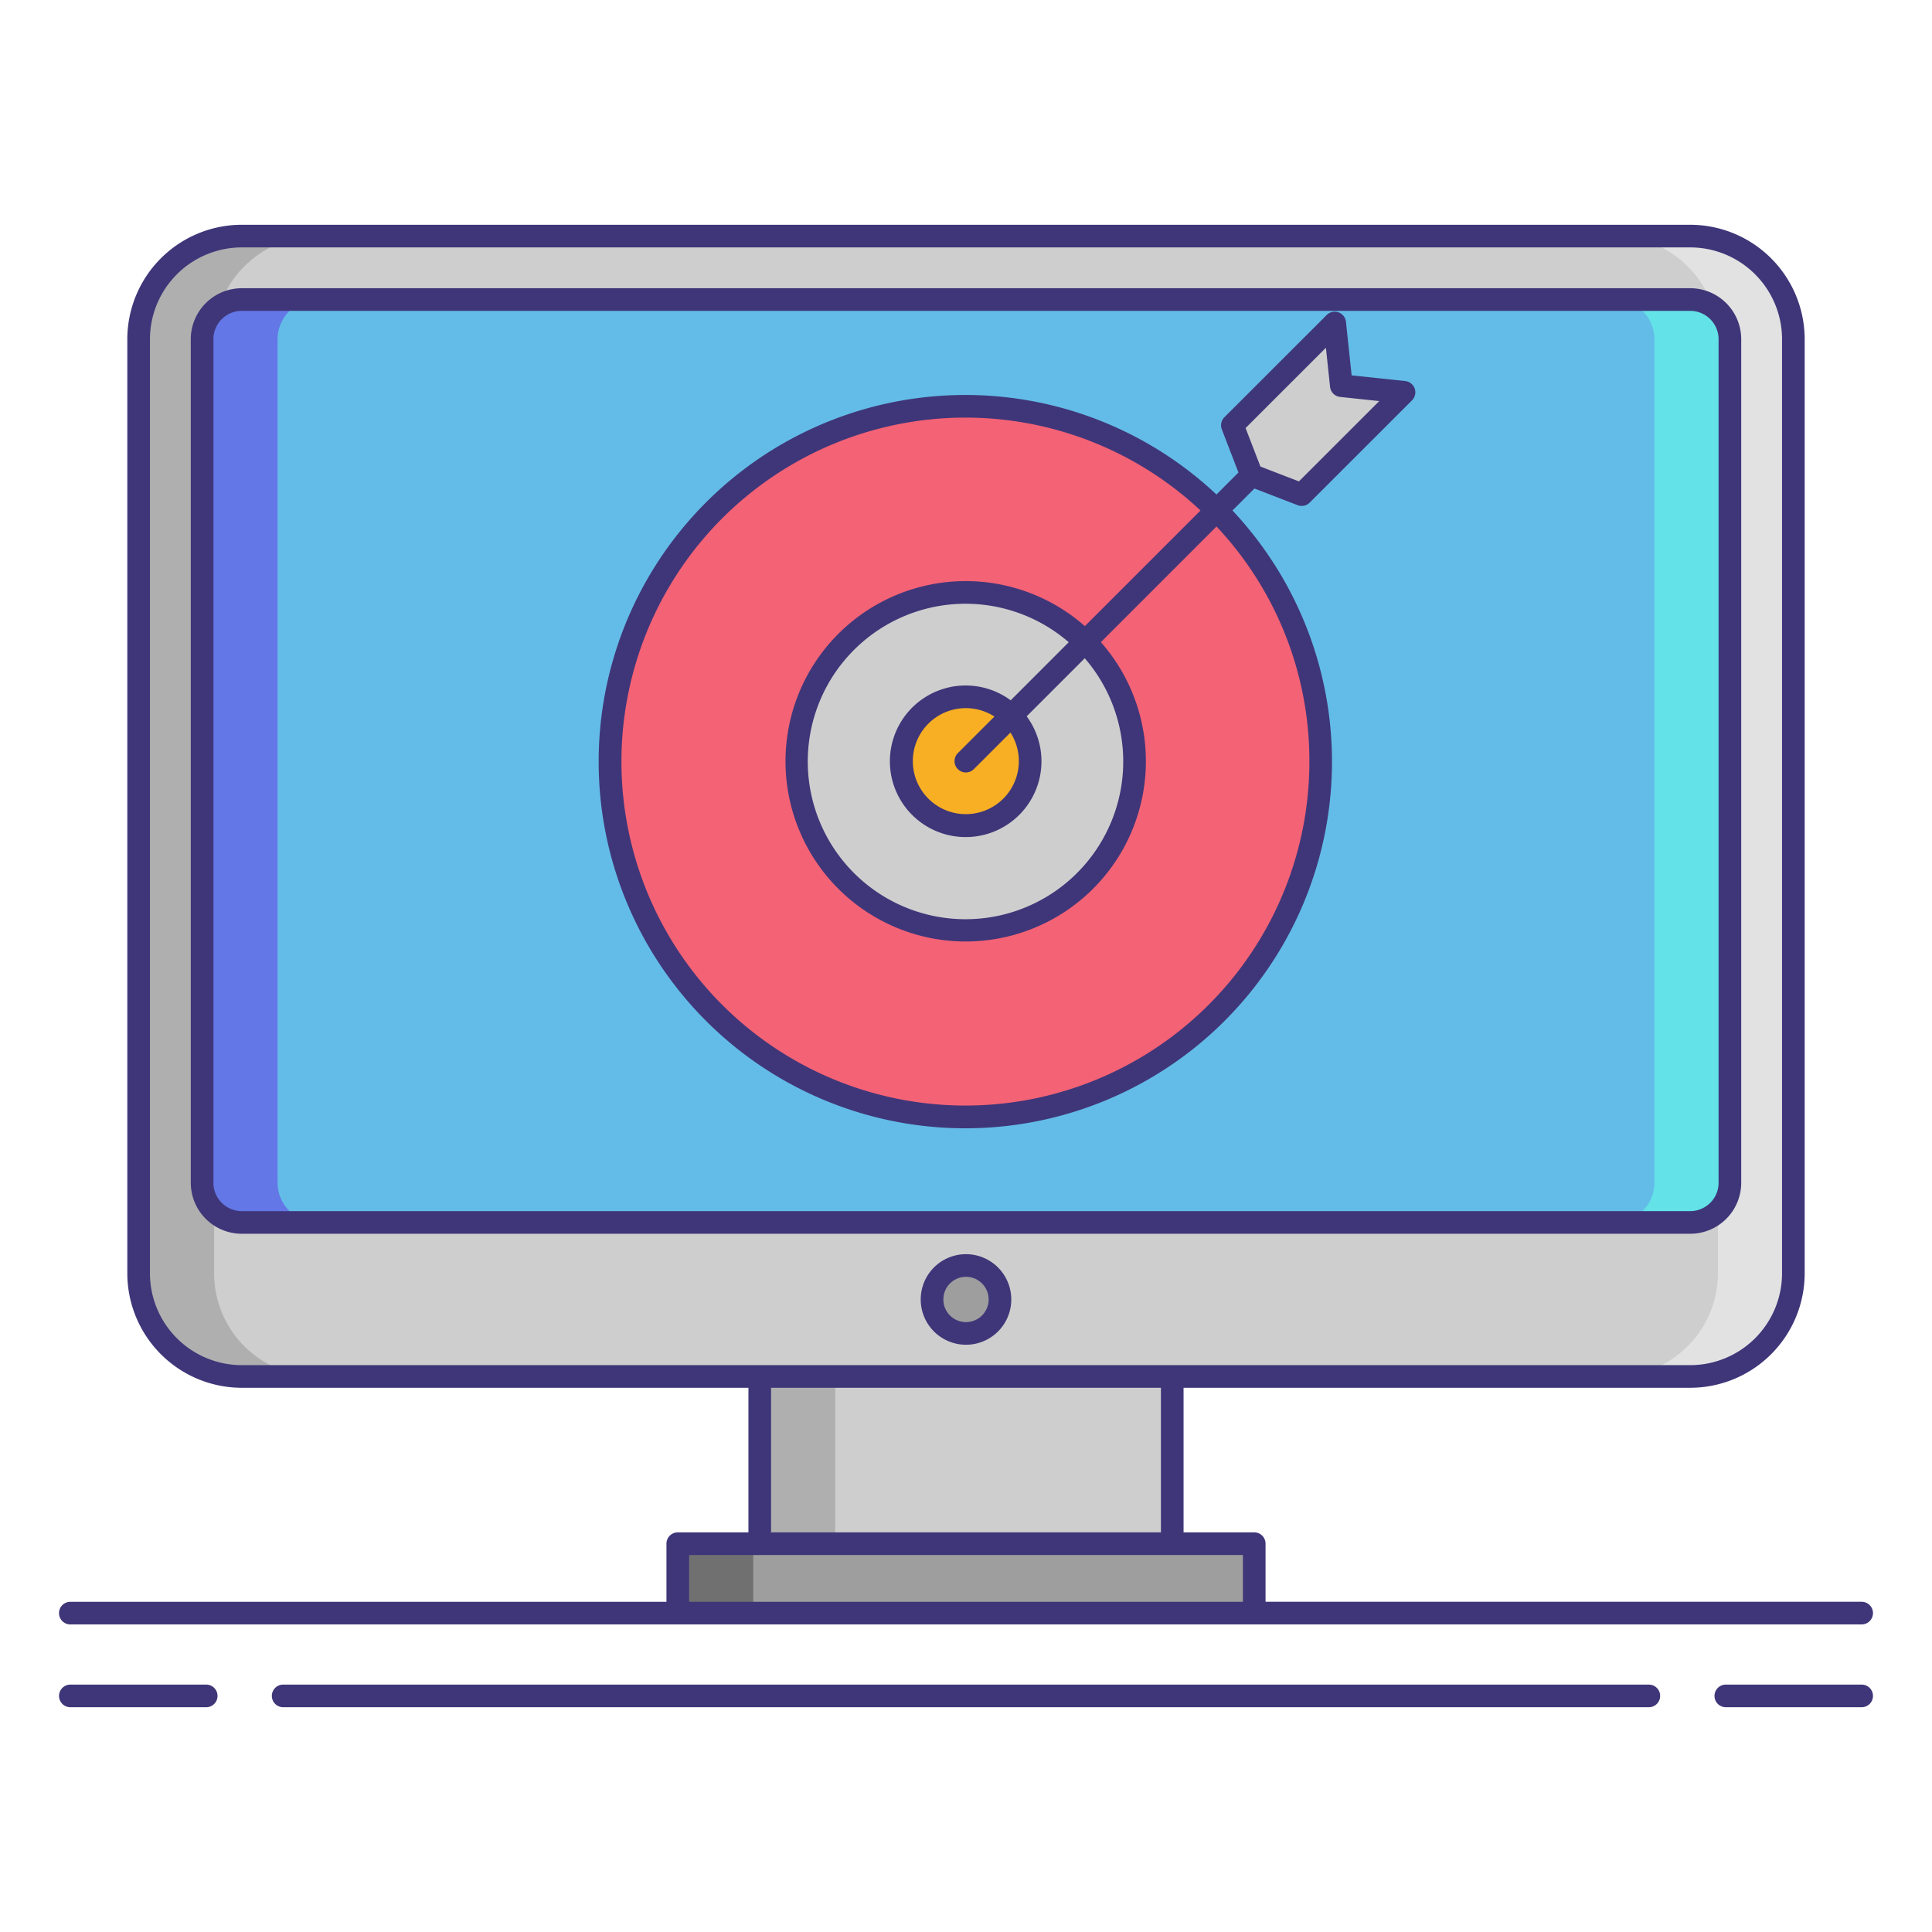 <svg height="512" viewBox="0 0 256 256" width="512" xmlns="http://www.w3.org/2000/svg"><rect fill="#cecece" height="151.106" rx="13.665" width="219.26" x="18.37" y="31.283"/><path d="m28.37 168.724v-123.776a13.681 13.681 0 0 1 13.665-13.665h-10a13.681 13.681 0 0 0 -13.665 13.665v123.776a13.681 13.681 0 0 0 13.665 13.665h10a13.681 13.681 0 0 1 -13.665-13.665z" fill="#afafaf"/><path d="m227.63 168.724v-123.776a13.681 13.681 0 0 0 -13.665-13.665h10a13.681 13.681 0 0 1 13.665 13.665v123.776a13.681 13.681 0 0 1 -13.665 13.665h-10a13.681 13.681 0 0 0 13.665-13.665z" fill="#e2e2e2"/><rect fill="#63bce7" height="122.288" rx="5.256" width="202.442" x="26.779" y="39.692"/><path d="m36.779 156.724v-111.777a5.271 5.271 0 0 1 5.256-5.256h-10a5.271 5.271 0 0 0 -5.256 5.256v111.777a5.271 5.271 0 0 0 5.256 5.256h10a5.271 5.271 0 0 1 -5.256-5.256z" fill="#6377e7"/><path d="m219.221 156.724v-111.777a5.271 5.271 0 0 0 -5.256-5.256h10a5.271 5.271 0 0 1 5.256 5.256v111.777a5.271 5.271 0 0 1 -5.256 5.256h-10a5.271 5.271 0 0 0 5.256-5.256z" fill="#63e2e7"/><path d="m89.809 204.547h76.383v9.197h-76.383z" fill="#9e9e9e"/><path d="m89.809 204.547h10v9.197h-10z" fill="#707070"/><path d="m100.67 182.389h54.659v22.158h-54.659z" fill="#cecece"/><path d="m100.67 182.389h10v22.158h-10z" fill="#afafaf"/><circle cx="128" cy="172.184" fill="#9e9e9e" r="4.5"/><circle cx="128" cy="100.836" fill="#f46275" r="47"/><circle cx="128" cy="100.836" fill="#cecece" r="22.336"/><circle cx="128" cy="100.836" fill="#f8af23" r="8.502"/><path d="m163.297 56.35 2.558 6.631 6.631 2.557 13.555-13.555-8.309-.88-.88-8.309z" fill="#cecece"/><g fill="#3f3679"><path d="m230.721 156.724v-111.777a6.763 6.763 0 0 0 -6.755-6.756h-191.932a6.763 6.763 0 0 0 -6.755 6.756v111.777a6.763 6.763 0 0 0 6.755 6.756h191.932a6.763 6.763 0 0 0 6.755-6.756zm-202.441 0v-111.777a3.76 3.76 0 0 1 3.755-3.756h191.931a3.76 3.76 0 0 1 3.755 3.756v111.777a3.76 3.76 0 0 1 -3.755 3.756h-191.932a3.76 3.76 0 0 1 -3.755-3.756z"/><path d="m128 166.185a6 6 0 1 0 6 6 6.007 6.007 0 0 0 -6-6zm0 9a3 3 0 1 1 3-3 3 3 0 0 1 -3 3z"/><path d="m27.323 223.217h-18a1.5 1.5 0 0 0 0 3h18a1.5 1.5 0 1 0 0-3z"/><path d="m246.68 223.217h-18a1.5 1.5 0 0 0 0 3h18a1.5 1.5 0 0 0 0-3z"/><path d="m218.479 223.217h-180.958a1.5 1.5 0 0 0 0 3h180.958a1.5 1.5 0 0 0 0-3z"/><path d="m9.32 215.244h237.36a1.5 1.5 0 0 0 0-3h-78.989v-7.7a1.5 1.5 0 0 0 -1.5-1.5h-9.362v-19.155h67.137a15.182 15.182 0 0 0 15.164-15.165v-123.777a15.181 15.181 0 0 0 -15.164-15.164h-191.932a15.181 15.181 0 0 0 -15.164 15.164v123.777a15.182 15.182 0 0 0 15.164 15.165h67.137v19.158h-9.362a1.5 1.5 0 0 0 -1.5 1.5v7.7h-78.989a1.5 1.5 0 0 0 0 3zm10.55-46.521v-123.776a12.178 12.178 0 0 1 12.164-12.164h191.932a12.178 12.178 0 0 1 12.164 12.164v123.777a12.178 12.178 0 0 1 -12.164 12.165h-191.932a12.178 12.178 0 0 1 -12.164-12.165zm82.3 15.165h51.658v19.158h-51.657zm-10.861 22.159h73.383v6.2h-73.383z"/><path d="m186.2 50.492-7.1-.753-.753-7.1a1.5 1.5 0 0 0 -2.552-.9l-13.559 13.55a1.5 1.5 0 0 0 -.339 1.6l2.203 5.721-2.912 2.912a48.585 48.585 0 1 0 2.121 2.121l2.912-2.912 5.72 2.207a1.5 1.5 0 0 0 1.6-.339l13.559-13.555a1.5 1.5 0 0 0 -.9-2.552zm-12.7 50.344a45.578 45.578 0 1 1 -14.427-33.194l-15.324 15.324a23.876 23.876 0 1 0 2.121 2.121l15.323-15.324a45.323 45.323 0 0 1 12.307 31.073zm-38.5 0a7.023 7.023 0 1 1 -3.231-5.892l-4.831 4.831a1.5 1.5 0 1 0 2.121 2.121l4.831-4.831a6.954 6.954 0 0 1 1.11 3.771zm-1.08-8.043a10.043 10.043 0 1 0 2.121 2.122l7.694-7.694a20.9 20.9 0 1 1 -2.121-2.121zm38.194-29.006-5.1-1.967-1.968-5.1 10.644-10.643.55 5.185a1.5 1.5 0 0 0 1.333 1.333l5.185.55z"/></g></svg>